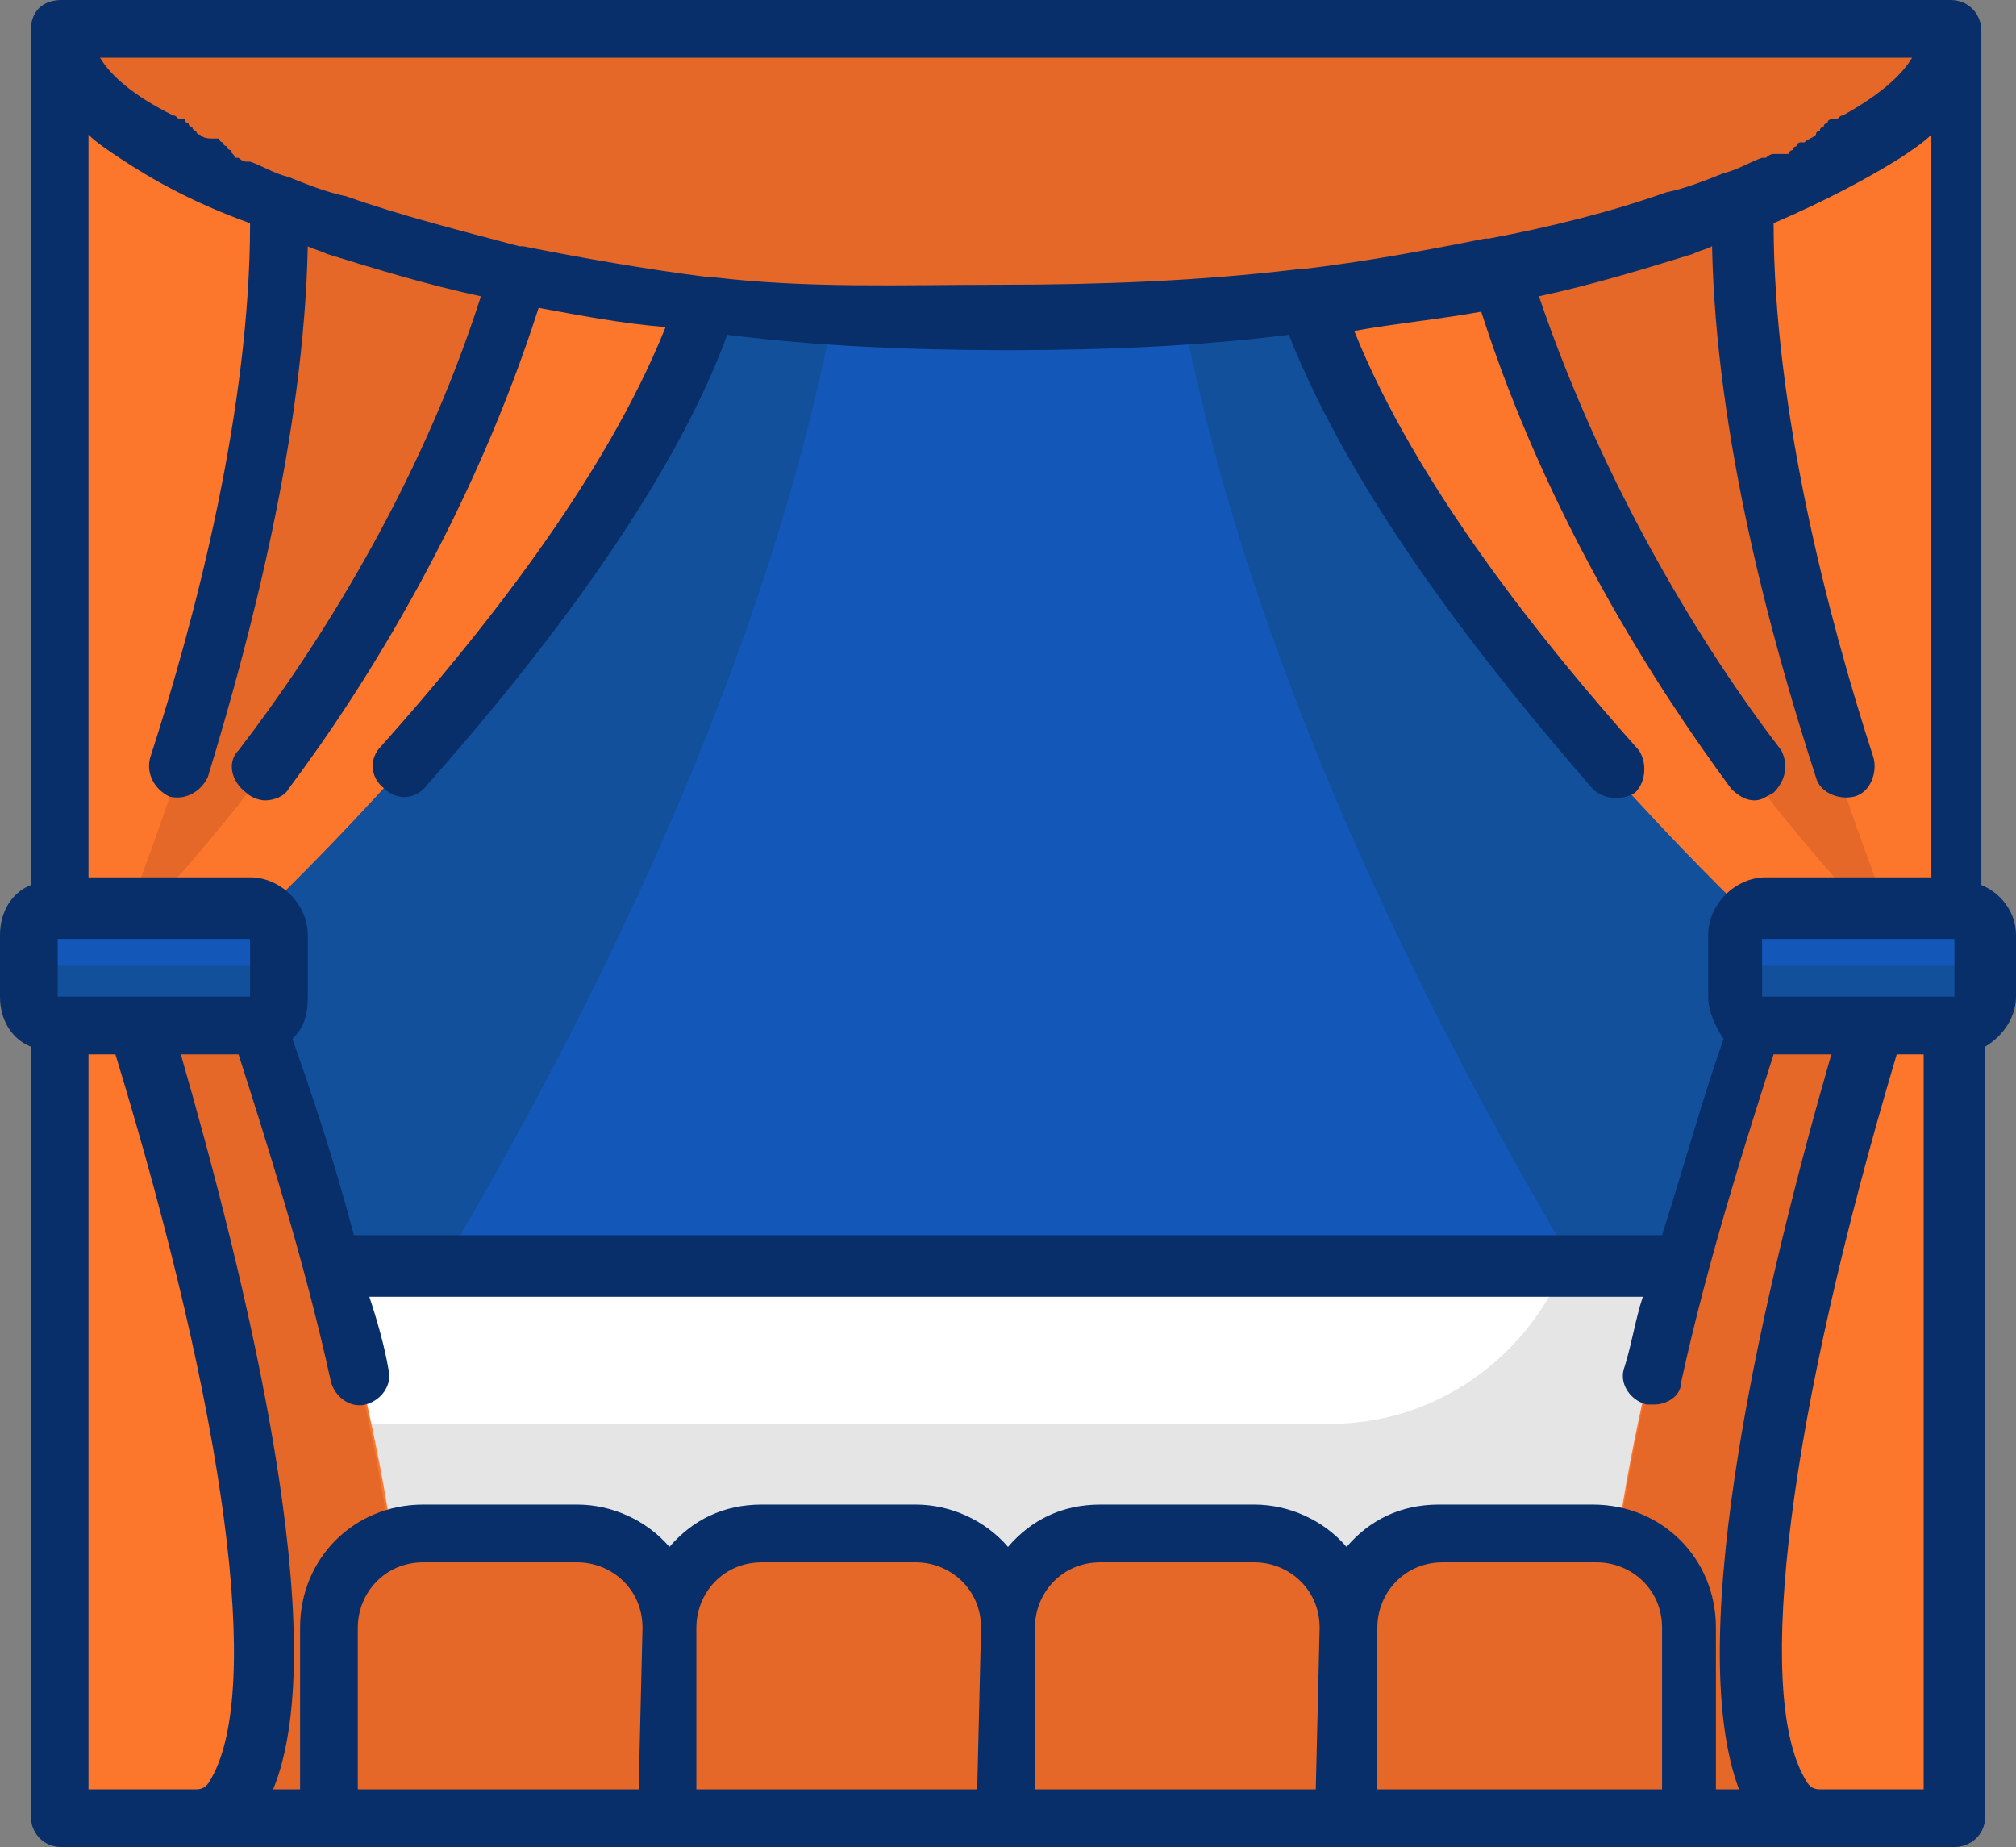 <?xml version="1.0" encoding="utf-8"?>
<!-- Generator: Adobe Illustrator 24.3.0, SVG Export Plug-In . SVG Version: 6.00 Build 0)  -->
<svg version="1.1" id="Layer_1" xmlns="http://www.w3.org/2000/svg" xmlns:xlink="http://www.w3.org/1999/xlink" x="0px" y="0px"
	 width="52.4px" height="48px" viewBox="0 0 52.4 48" style="enable-background:new 0 0 52.4 48;" xml:space="preserve">
<rect x="0" y="0" width="52.4" height="48" fill="#808080" stroke="none"/>
<style type="text/css">
	.st0{fill:#12509B;}
	.st1{fill:#1357B8;}
	.st2{fill:#E5E5E5;}
	.st3{fill:#FFFFFF;}
	.st4{fill:#E56829;}
	.st5{fill:#FC772C;}
	.st6{fill:#082F69;}
</style>
<rect x="1.6" y="0.8" class="st0" width="49.2" height="46.5"/>
<path class="st1" d="M30,0.8h-3.8h0h-3.8c0,21.3-20.8,46.5-20.8,46.5h24.6h0h24.6C50.8,47.2,30,22.1,30,0.8z"/>
<rect x="1.6" y="32.8" class="st2" width="49.2" height="14.4"/>
<path class="st3" d="M40.7,32.8H1.6V37h33C37.3,37,39.7,35.3,40.7,32.8z"/>
<path class="st4" d="M8.7,47.2H1.6V0.8h16.7C22.8,9.3,6,24.5,6,24.5s6.4,17.4,3.8,22.1C9.6,47,9.2,47.2,8.7,47.2z"/>
<g>
	<path class="st5" d="M6.2,46.6C8.8,41.9,3,24.5,3,24.5S9.3,9.7,6.6,0.8h-5v46.5h3.5C5.5,47.2,5.9,47,6.2,46.6z"/>
	<path class="st5" d="M18.3,0.8h-3.6C13.6,14.6,3,24.5,3,24.5s5.8,17.4,3.2,22.1c-0.2,0.4-0.6,0.6-1.1,0.6h3.7
		c0.5,0,0.9-0.2,1.1-0.6C12.4,41.9,6,24.5,6,24.5S22.8,9.3,18.3,0.8z"/>
</g>
<path class="st1" d="M6.6,26.6H1.5c-0.4,0-0.7-0.3-0.7-0.7v-1.6c0-0.4,0.3-0.7,0.7-0.7h5.1c0.4,0,0.7,0.3,0.7,0.7v1.6
	C7.3,26.3,7,26.6,6.6,26.6z"/>
<path class="st4" d="M43.6,47.2h7.1V0.8H34c-4.5,8.6,12.3,23.7,12.3,23.7s-6.4,17.4-3.8,22.1C42.8,47,43.2,47.2,43.6,47.2z"/>
<g>
	<path class="st5" d="M46.2,46.6c-2.6-4.7,3.2-22.1,3.2-22.1S43.1,9.7,45.7,0.8h5v46.5h-3.5C46.8,47.2,46.4,47,46.2,46.6z"/>
	<path class="st5" d="M34,0.8h3.6c1.1,13.8,11.7,23.7,11.7,23.7s-5.8,17.4-3.2,22.1c0.2,0.4,0.6,0.6,1.1,0.6h-3.7
		c-0.5,0-0.9-0.2-1.1-0.6c-2.6-4.7,3.8-22.1,3.8-22.1S29.5,9.3,34,0.8z"/>
</g>
<path class="st1" d="M45.8,26.6h5.1c0.4,0,0.7-0.3,0.7-0.7v-1.6c0-0.4-0.3-0.7-0.7-0.7h-5.1c-0.4,0-0.7,0.3-0.7,0.7v1.6
	C45,26.3,45.3,26.6,45.8,26.6z"/>
<path class="st0" d="M50.8,25.1h-5.1c-0.4,0-0.7-0.3-0.7-0.7v1.5c0,0.4,0.3,0.7,0.7,0.7h5.1c0.4,0,0.7-0.3,0.7-0.7v-1.5
	C51.6,24.8,51.3,25.1,50.8,25.1z"/>
<path class="st4" d="M46.2,46.6c-2-3.7,1.1-15.2,2.5-20h-3c-0.1,0-0.1,0-0.2,0c-1.6,4.8-5.1,16.3-3.1,20c0.2,0.4,0.6,0.6,1.1,0.6
	h3.7C46.8,47.2,46.4,47,46.2,46.6z"/>
<path class="st0" d="M6.6,25.1H1.5c-0.4,0-0.7-0.3-0.7-0.7v1.5c0,0.4,0.3,0.7,0.7,0.7h5.1c0.4,0,0.7-0.3,0.7-0.7v-1.5
	C7.3,24.8,7,25.1,6.6,25.1z"/>
<g>
	<path class="st4" d="M6.6,26.6h-3c1.4,4.8,4.5,16.3,2.5,20c-0.2,0.4-0.6,0.6-1.1,0.6h3.7c0.5,0,0.9-0.2,1.1-0.6
		c2-3.7-1.5-15.2-3.1-20C6.7,26.6,6.7,26.6,6.6,26.6z"/>
	<path class="st4" d="M50.8,0.8c0,3.4-11,7.6-24.6,7.6S1.6,4.2,1.6,0.8H50.8z"/>
	<path class="st4" d="M23.7,39.8h-4c-1.3,0-2.4,1.1-2.4,2.4v5h8.8v-5C26.2,40.9,25.1,39.8,23.7,39.8z"/>
	<path class="st4" d="M14.9,39.8h-4c-1.3,0-2.4,1.1-2.4,2.4v5h8.8v-5C17.3,40.9,16.2,39.8,14.9,39.8z"/>
</g>
<g>
	<path class="st4" d="M14.9,39.8h-4c-0.1,0-0.1,0-0.2,0c1.2,0.1,2.2,1.1,2.2,2.4v5h4.4v-5C17.3,40.9,16.2,39.8,14.9,39.8z"/>
	<path class="st4" d="M23.8,39.8h-4c-0.1,0-0.1,0-0.2,0c1.2,0.1,2.2,1.1,2.2,2.4v5h4.4v-5C26.2,40.9,25.1,39.8,23.8,39.8z"/>
</g>
<g>
	<path class="st4" d="M32.6,39.8h-4c-1.3,0-2.4,1.1-2.4,2.4v5H35v-5C35,40.9,33.9,39.8,32.6,39.8z"/>
	<path class="st4" d="M41.4,39.8h-4c-1.3,0-2.4,1.1-2.4,2.4v5h8.8v-5C43.8,40.9,42.7,39.8,41.4,39.8z"/>
</g>
<g>
	<path class="st4" d="M32.6,39.8h-4c-0.1,0-0.1,0-0.2,0c1.2,0.1,2.2,1.1,2.2,2.4v5H35v-5C35,40.9,33.9,39.8,32.6,39.8z"/>
	<path class="st4" d="M41.4,39.8h-4c-0.1,0-0.1,0-0.2,0c1.2,0.1,2.2,1.1,2.2,2.4v5h4.4v-5C43.8,40.9,42.7,39.8,41.4,39.8z"/>
</g>
<path class="st6" d="M51.5,23V0.8c0-0.4-0.3-0.8-0.8-0.8H1.6C1.1,0,0.8,0.3,0.8,0.8V23C0.3,23.2,0,23.7,0,24.3v1.6
	c0,0.6,0.3,1.1,0.8,1.3v20c0,0.4,0.3,0.8,0.8,0.8h3.5h3.4h0.2h8.6h8.8H35h8.6h0.2h3.5h3.5c0.4,0,0.8-0.3,0.8-0.8v-20
	c0.5-0.3,0.8-0.8,0.8-1.3v-1.6C52.4,23.7,52,23.2,51.5,23z M49.7,1.5c-0.3,0.5-0.9,1-1.8,1.5c0,0,0,0,0,0c-0.1,0-0.1,0.1-0.2,0.1
	c0,0,0,0-0.1,0c0,0-0.1,0-0.1,0.1c0,0-0.1,0-0.1,0.1c0,0-0.1,0-0.1,0.1c0,0-0.1,0-0.1,0.1c0,0,0,0,0,0c-0.1,0.1-0.2,0.1-0.3,0.2
	c0,0-0.1,0-0.1,0c0,0-0.1,0-0.1,0.1c0,0-0.1,0-0.1,0.1c0,0-0.1,0-0.1,0.1C46.3,4,46.3,4,46.2,4c0,0-0.1,0-0.1,0
	c-0.1,0-0.2,0.1-0.2,0.1c0,0,0,0-0.1,0c-0.3,0.1-0.6,0.3-1,0.4c0,0,0,0,0,0c-0.5,0.2-1,0.4-1.5,0.5c-1.4,0.5-3,0.9-4.6,1.2
	c0,0-0.1,0-0.1,0c-1.5,0.3-3.1,0.6-4.8,0.8c0,0,0,0-0.1,0c-2.5,0.3-5.1,0.4-7.7,0.4S21,7.5,18.5,7.2c0,0,0,0-0.1,0
	c-1.6-0.2-3.3-0.5-4.8-0.8c0,0-0.1,0-0.1,0C12,6,10.4,5.6,9,5.1C8.5,5,8,4.8,7.5,4.6c0,0,0,0,0,0c-0.4-0.1-0.7-0.3-1-0.4
	c0,0,0,0-0.1,0c-0.1,0-0.2-0.1-0.2-0.1c0,0-0.1,0-0.1,0C6.1,4,6,4,6,3.9c0,0-0.1,0-0.1-0.1c0,0-0.1,0-0.1-0.1c0,0-0.1,0-0.1-0.1
	c0,0-0.1,0-0.1,0C5.4,3.6,5.3,3.6,5.2,3.5c0,0,0,0,0,0c0,0-0.1,0-0.1-0.1c0,0-0.1,0-0.1-0.1c0,0-0.1,0-0.1-0.1c0,0-0.1,0-0.1-0.1
	c0,0-0.1,0-0.1,0c-0.1,0-0.1-0.1-0.2-0.1c0,0,0,0,0,0C3.5,2.5,2.9,2,2.6,1.5L49.7,1.5L49.7,1.5L49.7,1.5z M2.3,3.5
	c0.2,0.2,0.5,0.4,0.8,0.6C4,4.7,5.1,5.3,6.5,5.8c0,4.8-1.4,10.2-2.6,13.9c-0.1,0.4,0.1,0.8,0.5,1c0.4,0.1,0.8-0.1,1-0.5
	C6.5,16.6,7.9,11.3,8,6.4c0.2,0.1,0.3,0.1,0.5,0.2c1.3,0.4,2.6,0.8,4,1.1c-1.6,5-4.3,9.2-6.3,11.8c-0.3,0.3-0.2,0.8,0.2,1.1
	c0.1,0.1,0.3,0.2,0.5,0.2c0.2,0,0.5-0.1,0.6-0.3C9.6,17.7,12.3,13.3,14,8c1.1,0.2,2.1,0.4,3.3,0.5c-1.6,4-4.9,8.1-7.4,10.9
	c-0.3,0.3-0.3,0.8,0.1,1.1c0.3,0.3,0.8,0.3,1.1-0.1c4.7-5.3,6.9-9.2,7.8-11.7c2.4,0.3,4.8,0.4,7.3,0.4c2.5,0,4.9-0.1,7.3-0.4
	c1.7,4.3,5.2,8.7,7.9,11.8c0.3,0.3,0.8,0.3,1.1,0.1c0.3-0.3,0.3-0.8,0.1-1.1c-2.5-2.8-5.8-6.9-7.4-10.9c1.1-0.2,2.2-0.3,3.3-0.5
	c1.7,5.3,4.5,9.7,6.5,12.4c0.2,0.2,0.4,0.3,0.6,0.3c0.2,0,0.3-0.1,0.5-0.2c0.3-0.3,0.4-0.7,0.2-1.1c-2-2.6-4.6-6.8-6.3-11.8
	c1.4-0.3,2.7-0.7,4-1.1c0.2-0.1,0.3-0.1,0.5-0.2c0.1,4.9,1.5,10.1,2.7,13.8c0.1,0.4,0.6,0.6,1,0.5c0.4-0.1,0.6-0.6,0.5-1
	c-1.2-3.7-2.6-9.1-2.6-13.9c1.4-0.6,2.5-1.2,3.3-1.7c0.3-0.2,0.6-0.4,0.8-0.6v19.3h-4.3c-0.8,0-1.5,0.7-1.5,1.5v1.6
	c0,0.4,0.2,0.8,0.4,1.1c-0.5,1.4-1,3.2-1.6,5.1H9.2c-0.5-1.9-1.1-3.7-1.6-5.1c0.3-0.3,0.4-0.6,0.4-1.1v-1.6c0-0.8-0.7-1.5-1.5-1.5
	H2.3V3.5z M1.5,25.9v-1.5h5v1.5H3.6H1.5L1.5,25.9z M5.5,46.2c-0.1,0.2-0.2,0.3-0.4,0.3H2.3V27.4h0.7C5.9,36.9,6.8,43.9,5.5,46.2z
	 M16.6,46.5H9.3v-4.2c0-0.9,0.7-1.7,1.7-1.7h4c0.9,0,1.7,0.7,1.7,1.7L16.6,46.5L16.6,46.5z M25.4,46.5h-7.3v-4.2
	c0-0.9,0.7-1.7,1.7-1.7h4c0.9,0,1.7,0.7,1.7,1.7L25.4,46.5L25.4,46.5z M34.2,46.5h-7.3v-4.2c0-0.9,0.7-1.7,1.7-1.7h4
	c0.9,0,1.7,0.7,1.7,1.7L34.2,46.5L34.2,46.5z M43.1,46.5h-7.3v-4.2c0-0.9,0.7-1.7,1.7-1.7h4c0.9,0,1.7,0.7,1.7,1.7V46.5z M44.6,46.5
	v-4.2c0-1.8-1.4-3.2-3.2-3.2h-4c-1,0-1.8,0.4-2.4,1.1c-0.6-0.7-1.5-1.1-2.4-1.1h-4c-1,0-1.8,0.4-2.4,1.1c-0.6-0.7-1.5-1.1-2.4-1.1
	h-4c-1,0-1.8,0.4-2.4,1.1c-0.6-0.7-1.5-1.1-2.4-1.1h-4c-1.8,0-3.2,1.4-3.2,3.2v4.2H7.1c1.6-3.9-0.7-13.2-2.4-19.1h1.5
	c0.7,2.2,1.7,5.3,2.4,8.5c0.1,0.4,0.5,0.7,0.9,0.6c0.4-0.1,0.7-0.5,0.6-0.9c-0.1-0.6-0.3-1.3-0.5-1.9h33.1c-0.2,0.6-0.3,1.3-0.5,1.9
	c-0.1,0.4,0.2,0.8,0.6,0.9c0.1,0,0.1,0,0.2,0c0.3,0,0.7-0.2,0.7-0.6c0.7-3.2,1.7-6.3,2.4-8.5h1.5c-1.7,5.9-3.9,15.1-2.4,19.1
	L44.6,46.5L44.6,46.5L44.6,46.5z M50,46.5h-2.7c-0.2,0-0.3-0.1-0.4-0.3c-1.3-2.3-0.4-9.4,2.4-18.8H50V46.5z M50.8,25.9L50.8,25.9
	h-2.1h-2.9v-1.5h5V25.9z"/>
</svg>
